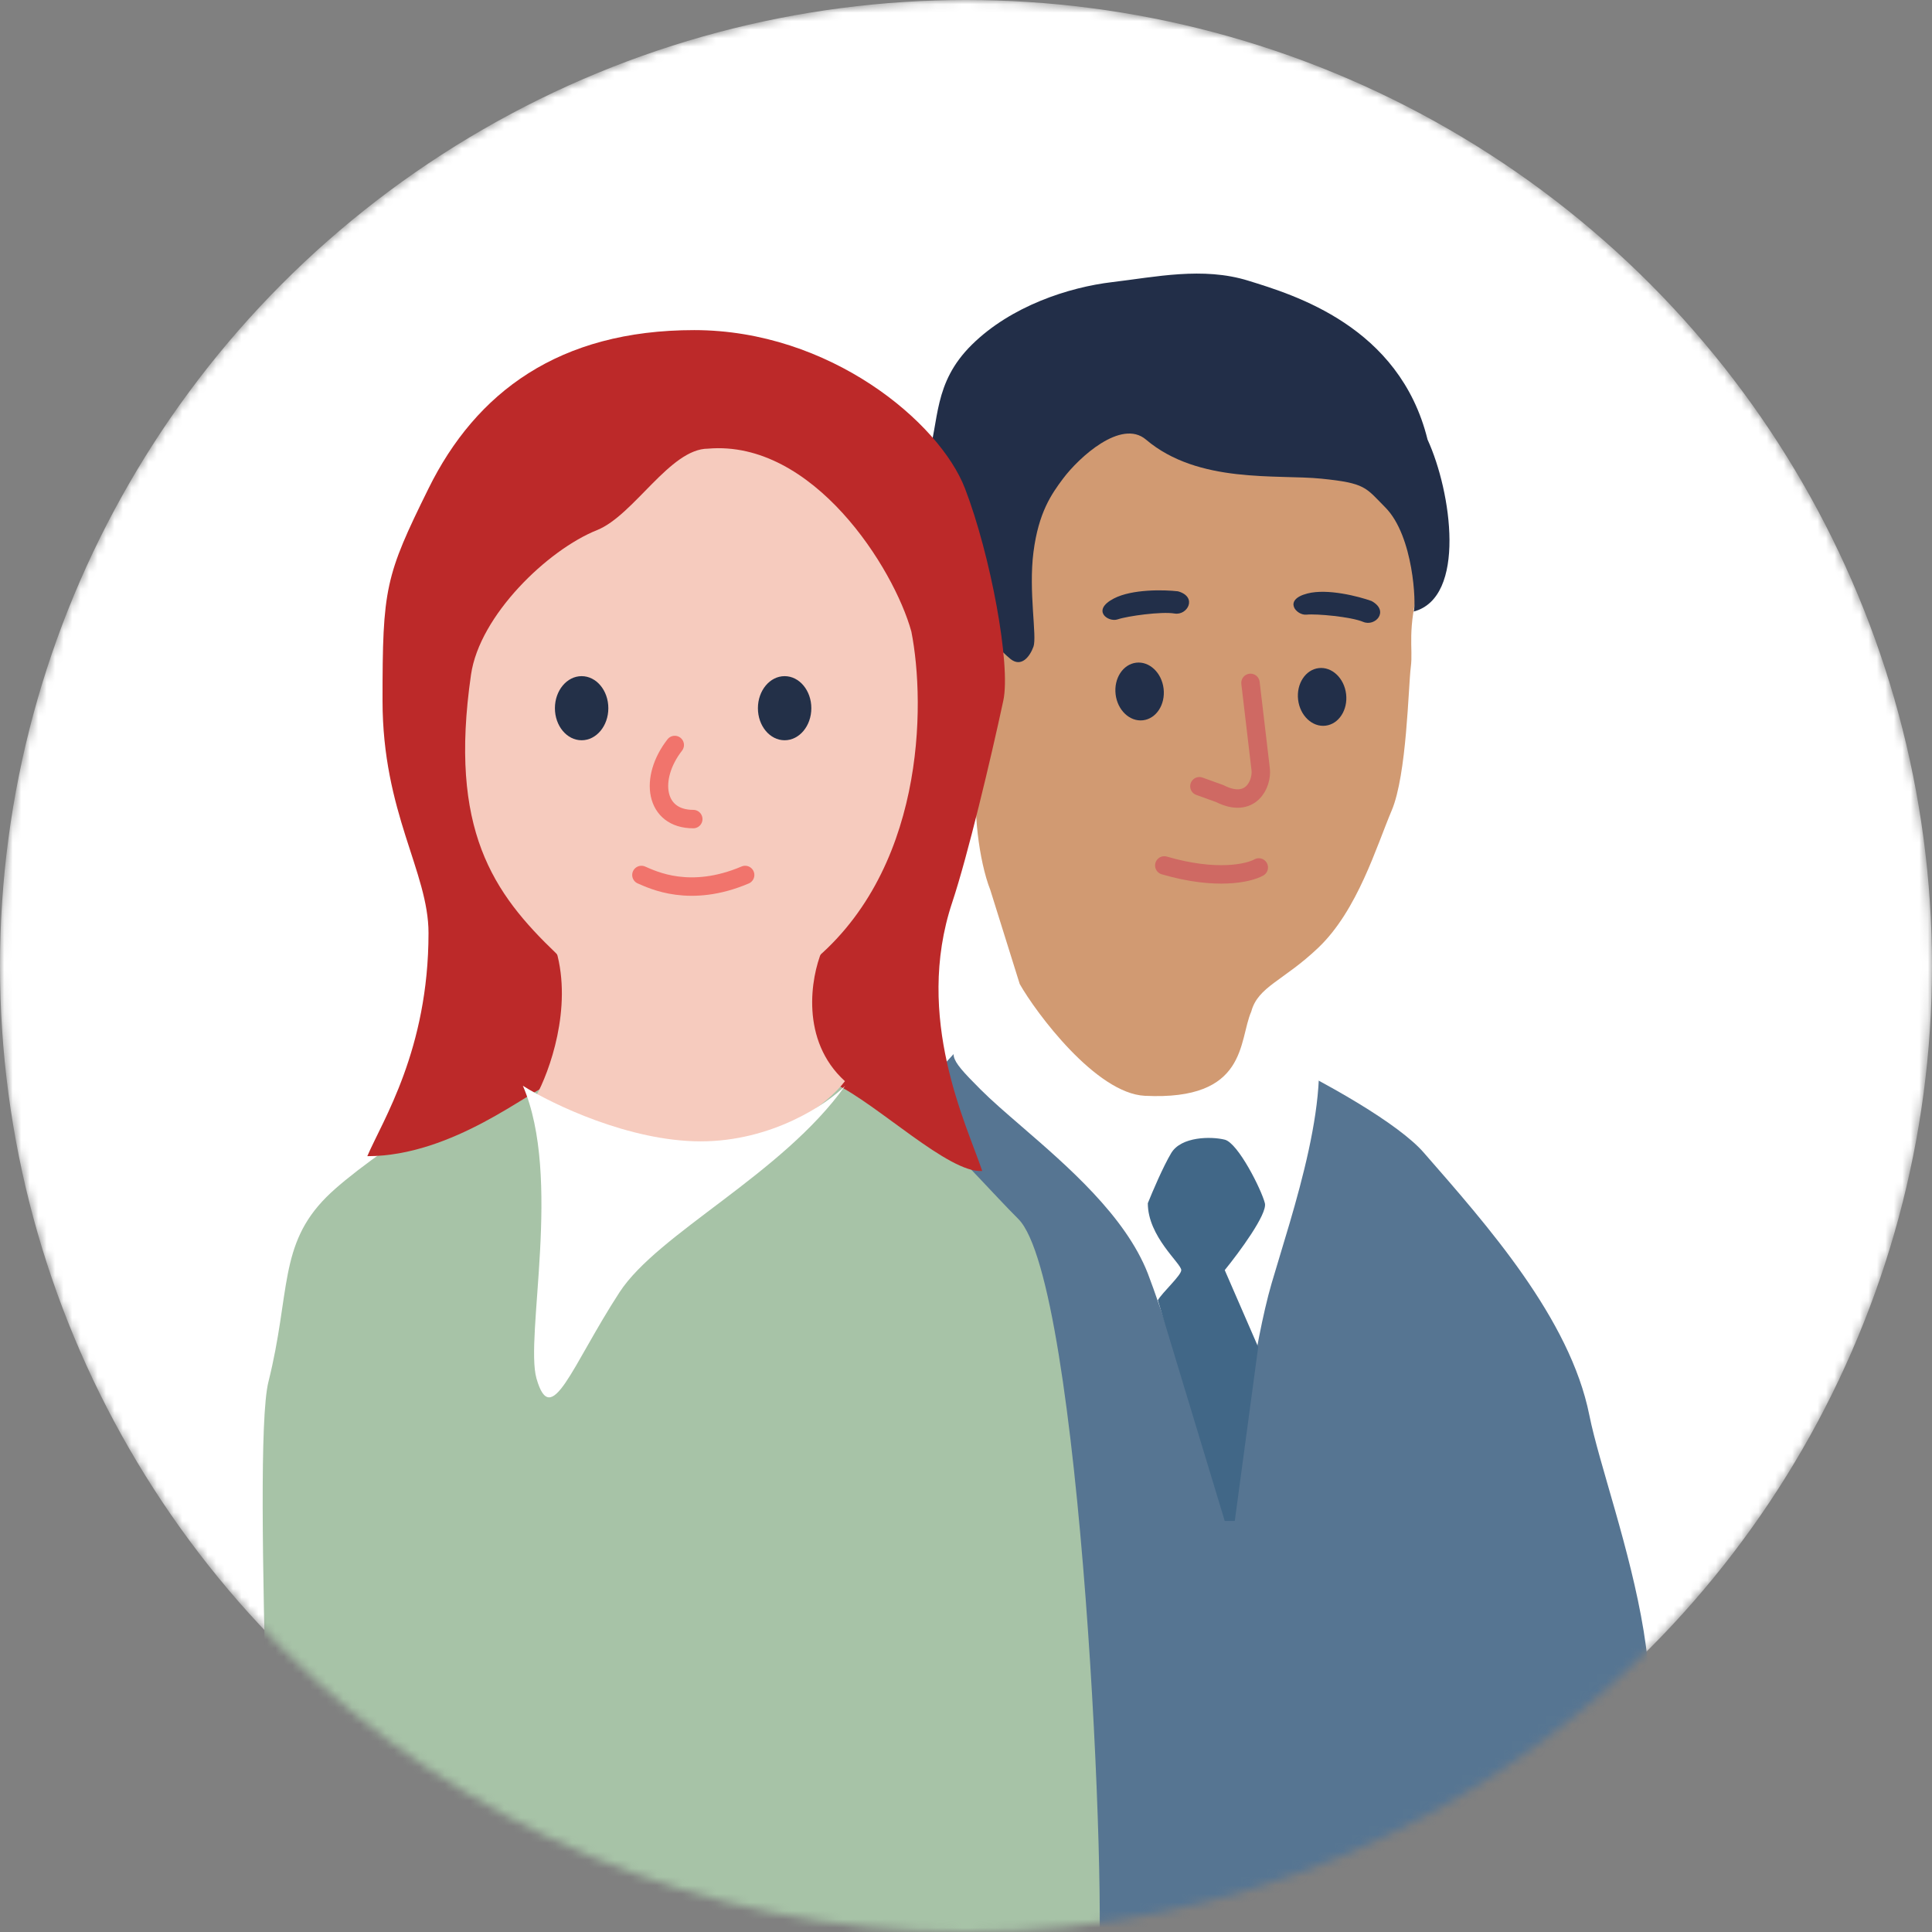 <?xml version="1.0" encoding="utf-8"?>
<svg xmlns="http://www.w3.org/2000/svg" fill="none" height="228" viewBox="0 0 228 228" width="228">
<rect x="0" y="0" width="228" height="228" fill="#808080" stroke="none"/>
<mask height="228" id="mask0_3158_1530" maskUnits="userSpaceOnUse" style="mask-type:alpha" width="228" x="0" y="0">
<circle cx="114" cy="114" fill="#D6DDE9" r="114"/>
</mask>
<g mask="url(#mask0_3158_1530)">
<circle cx="114" cy="114" fill="white" r="114"/>
<path d="M98.334 140.088C112.544 125.089 120.796 112.901 125.071 116.364C134.766 116.364 162.287 129.456 168 136C175.5 144.592 185.279 155.593 187.56 167C189.841 178.407 202.388 207.586 187.56 215C172.731 222.414 101.672 236.93 80 237.5C62.662 237.956 64.862 176.34 65.242 172.538C65.052 167.215 65.356 154.173 68.093 144.592C71.515 132.615 88.497 150.472 98.334 140.088Z" fill="#567592"/>
<path d="M113.774 122.013C112.063 124.513 111.615 124.469 115.721 128.574C117.025 129.879 118.712 131.336 120.561 132.934C125.987 137.621 132.807 143.513 135.457 150.284C136.712 153.492 142.19 169.714 144.966 179.407C145.132 179.388 145.297 179.369 145.462 179.349C146.217 172.247 147.989 158.573 150.061 151.468C150.351 150.476 150.679 149.393 151.028 148.241C154.013 138.395 158.52 123.53 153.219 117.522C152.956 117.223 152.686 116.932 152.41 116.647C142.397 113.952 130.915 111.512 125.126 111.512C122.995 112.649 120.712 117.402 116.786 119C116.779 119.035 114.839 120.455 113.774 122.013Z" fill="white"/>
<path d="M135.105 129.318C147.288 129.921 146.155 122.809 147.665 119.377C148.464 116.411 151.442 115.778 155.573 111.845C160.22 107.421 162.436 99.885 164.234 95.653C166.032 91.421 166.194 81.04 166.493 78.707C166.793 76.375 165.976 74.567 167.574 68.635C169.172 62.704 166.27 52.709 162.77 47.379C158.81 41.349 150.04 36.821 139.711 36.89C129.382 36.96 123.886 43.925 118.957 50.824C115.014 56.342 114.897 68.339 115.332 73.648C115.098 73.293 114.378 72.382 113.365 71.583C112.099 70.584 110.966 70.717 108.268 72.184C105.569 73.651 107.437 79.748 109.871 85.778C111.818 90.602 113.022 91.89 115.332 92C114.799 95.279 115.501 101.551 116.868 105.027L120.341 116.128C122.275 119.537 129.341 129.033 135.105 129.318Z" fill="#D19A72"/>
<path d="M148.552 102.371C147.387 103.038 143.525 103.925 137.401 102.133" stroke="#CF6963" stroke-linecap="round" stroke-width="2.176"/>
<ellipse cx="2.852" cy="3.422" fill="#222F49" rx="2.852" ry="3.422" transform="matrix(-0.993 0.117 0.117 0.993 136.919 77.872)"/>
<ellipse cx="2.852" cy="3.422" fill="#222F49" rx="2.852" ry="3.422" transform="matrix(-0.993 0.117 0.117 0.993 158.457 78.511)"/>
<path d="M131.449 70.629C133.617 69.502 137.396 69.595 139.014 69.781C141.363 70.44 140.14 72.666 138.606 72.403C137.073 72.14 133.019 72.705 131.903 73.092C130.786 73.48 128.739 72.038 131.449 70.629Z" fill="#222F49"/>
<path d="M154.305 70.035C156.672 69.43 160.331 70.379 161.865 70.929C164.002 72.105 162.305 73.994 160.871 73.389C159.438 72.784 155.362 72.413 154.186 72.536C153.011 72.66 151.345 70.79 154.305 70.035Z" fill="#222F49"/>
<path d="M163.481 59.879C166.842 63.268 167.13 71.368 166.841 72.168C173.078 70.513 171.303 58.05 168.469 51.876C165.167 38.483 152.671 34.788 147.306 33.123C141.941 31.459 136.344 32.693 131.246 33.294C126.149 33.896 119.328 36.108 114.698 40.674C110.068 45.24 110.886 49.707 109.471 54.082C108.098 58.325 108.732 64.664 110.098 69.509C110.974 72.614 114.353 71.849 114.698 73.149C115.798 74.359 118.251 76.979 119.264 77.779C120.53 78.778 121.529 77.511 121.962 76.312C122.395 75.112 121.364 69.816 121.962 65.151C122.561 60.486 124.08 58.316 125.447 56.49C127.334 53.97 132.322 49.4 135.238 51.876C141.422 57.126 150.718 55.958 155.949 56.49C161.181 57.021 161.139 57.517 163.481 59.879Z" fill="#222E48"/>
<path d="M147.573 80.59C147.907 83.422 148.615 89.426 148.776 90.785C148.976 92.484 147.611 95.517 143.945 93.652L141.546 92.787" stroke="#CF6963" stroke-linecap="round" stroke-width="2.176"/>
<path d="M138.22 136.074C137.272 137.653 135.983 140.679 135.457 141.995C135.457 145.942 139.404 149.1 139.404 149.889C139.404 150.521 137.167 152.521 136.641 153.442L144.535 179.494H145.719L148.482 158.968L144.535 149.889C146.246 147.784 149.588 143.258 149.272 141.995C148.877 140.416 146.114 134.89 144.535 134.495C142.956 134.101 139.404 134.101 138.22 136.074Z" fill="#416787"/>
<path d="M38.537 141.252C43.083 136.705 59.666 125.66 66.078 125.077L99.302 127.7C106.442 127.991 114.23 137.909 120.175 143.854C127.607 151.286 130.811 225.694 129.5 234C128.189 242.306 115.476 241.879 95.367 243.19C79.28 244.239 51.353 243.394 31.681 241.5C33.139 234.797 29.583 171.452 31.681 163.059C34.304 152.567 32.854 146.935 38.537 141.252Z" fill="#A7C3A7"/>
<path d="M50.57 110.108C50.57 123.896 45.154 132.222 43.346 136.443C53.476 136.443 62.63 128.6 65.042 127.896H98.507C103.572 130.308 111.994 138.493 115.914 138.191C114.105 132.765 107.829 120.13 112.375 106.49C114.184 101.064 116.915 89.628 118.405 82.673C119.31 78.452 116.898 65.488 113.883 57.649C110.868 49.811 97.904 38.957 81.925 38.957C65.946 38.957 56.161 46.322 50.57 57.649C45.456 68.011 45.143 69.407 45.143 82.673C45.143 95.938 50.57 102.873 50.57 110.108Z" fill="#BC2929"/>
<path d="M99.713 127.594C94.406 122.77 95.693 115.334 96.999 112.218H65.644C67.574 118.972 64.841 126.489 63.233 129.403C66.046 131.313 73.905 135.131 82.829 135.131C91.753 135.131 97.803 130.107 99.713 127.594Z" fill="#F6CBBE"/>
<path d="M70.449 62.563C64.64 64.887 56.598 72.618 55.586 79.613C52.933 97.943 58.209 105.405 65.645 112.52C69.664 117.545 81.201 124.881 95.191 114.027C109.18 103.174 109.26 83.175 107.551 74.532C105.489 67.034 95.931 51.883 83.564 52.946C79.058 52.946 74.821 60.815 70.449 62.563Z" fill="#F6CBBE"/>
<ellipse cx="92.595" cy="83.577" fill="#233048" rx="3.152" ry="3.783"/>
<ellipse cx="68.639" cy="83.577" fill="#233048" rx="3.152" ry="3.783"/>
<path d="M73.104 152.515C77.65 145.52 92.309 138.582 99.739 128.137C97.553 130.323 91.083 134.694 82.69 134.694C74.296 134.694 65.203 130.323 61.706 128.137C66.369 138.92 61.914 157.786 63.313 162.682C65.062 168.802 67.421 161.258 73.104 152.515Z" fill="white"/>
<path d="M75.695 103.259C77.064 103.841 81.432 106.024 87.936 103.259" stroke="#F1746C" stroke-linecap="round" stroke-width="2.176"/>
<path d="M79.629 87.919C76.57 91.853 77.269 96.662 81.815 96.662" stroke="#F1746C" stroke-linecap="round" stroke-width="2.176"/>
</g>
</svg>